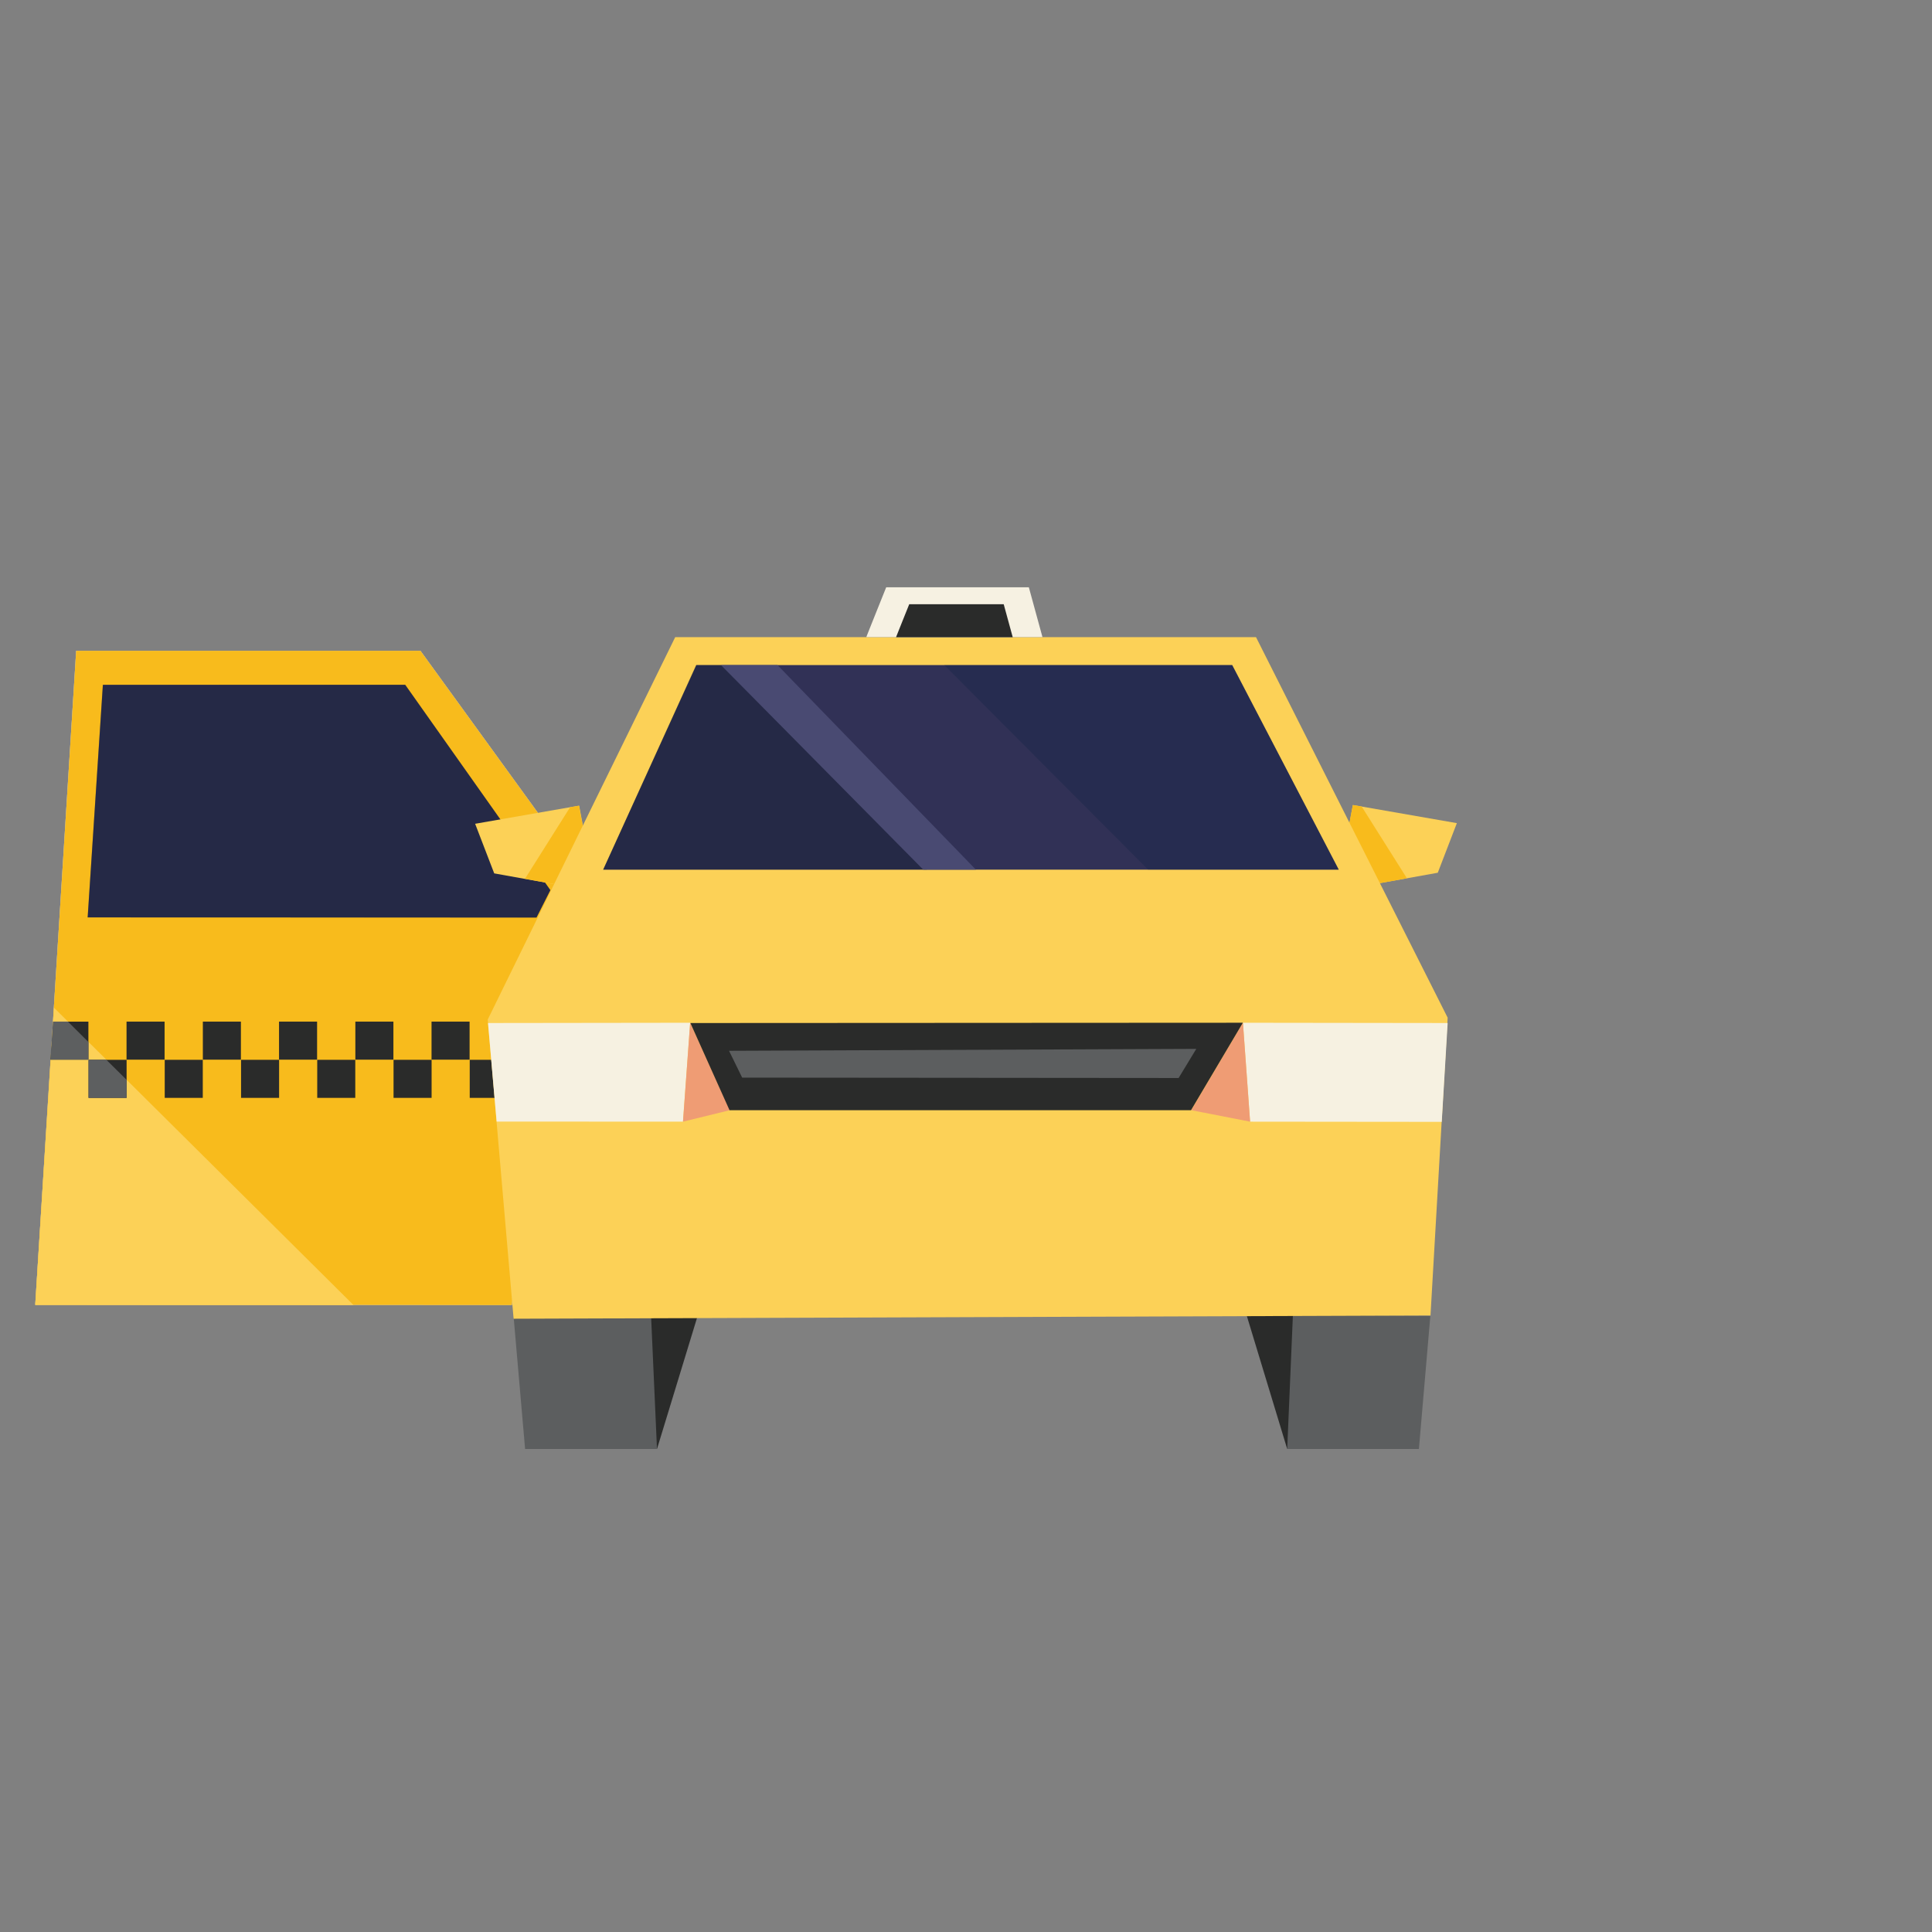 <?xml version="1.0" encoding="UTF-8" standalone="no"?>
<!DOCTYPE svg PUBLIC "-//W3C//DTD SVG 1.1//EN" "http://www.w3.org/Graphics/SVG/1.1/DTD/svg11.dtd">
<!-- Uploaded to: SVG Repo, www.svgrepo.com, Generator: SVG Repo Mixer Tools -->
<svg width="800px" height="800px" viewBox="0 -90 360 360" version="1.1" xmlns="http://www.w3.org/2000/svg" xmlns:xlink="http://www.w3.org/1999/xlink" xml:space="preserve" xmlns:serif="http://www.serif.com/" style="fill-rule:evenodd;clip-rule:evenodd;stroke-linejoin:round;stroke-miterlimit:2;">
    <rect x="0" y="-90" width="360" height="360" fill="#808080" stroke="none"/>
    <g id="taxi-inbound-door-left" transform="matrix(1.27,0,0,1.27,7.097,19.43)">
        <g id="door-inbound-left" transform="matrix(1,0,0,1,-0.418,0.001)">
            <path d="M6.006,9.32L-0,105.256L69.922,105.32L69.923,105.32L77.901,38.819L56.521,9.32L6.006,9.32Z" style="fill:rgb(193,190,187);fill-rule:nonzero;"/>
            <path d="M6.006,9.32L-0,105.256L69.922,105.32L69.923,105.32L77.901,38.819L56.521,9.32L6.006,9.32Z" style="fill:rgb(193,190,187);fill-rule:nonzero;"/>
            <path d="M6.006,9.32L-0,105.256L69.922,105.32L69.923,105.32L77.901,38.819L56.521,9.32L6.006,9.32Z" style="fill:rgb(248,187,28);fill-rule:nonzero;"/>
            <path d="M0.002,105.32L46.707,105.32L2.754,61.686L0.002,105.32Z" style="fill:rgb(252,209,87);fill-rule:nonzero;"/>
            <path d="M73.552,48.453L7.696,48.432L9.929,14.308L54.278,14.308L75.578,44.432L73.552,48.453Z" style="fill:rgb(49,49,86);fill-rule:nonzero;"/>
            <g opacity="0.3">
                <clipPath id="_clip1">
                    <rect x="7.68" y="14.292" width="67.899" height="34.172"/>
                </clipPath>
                <g clip-path="url(#_clip1)">
                    <path d="M9.909,14.337L7.68,48.443L73.528,48.465L75.578,44.433L54.282,14.293L9.909,14.337Z" style="fill:rgb(10,23,35);fill-rule:nonzero;"/>
                </g>
            </g>
            <path d="M7.801,69.309L2.218,69.309L2.78,63.726L7.801,63.726L7.801,69.309Z" style="fill:rgb(42,43,42);fill-rule:nonzero;"/>
            <rect x="7.822" y="69.331" width="5.583" height="5.583" style="fill:rgb(42,43,42);fill-rule:nonzero;"/>
            <rect x="13.395" y="63.725" width="5.583" height="5.583" style="fill:rgb(42,43,42);fill-rule:nonzero;"/>
            <rect x="18.999" y="69.331" width="5.583" height="5.583" style="fill:rgb(42,43,42);fill-rule:nonzero;"/>
            <rect x="24.593" y="63.725" width="5.583" height="5.583" style="fill:rgb(42,43,42);fill-rule:nonzero;"/>
            <rect x="30.197" y="69.331" width="5.583" height="5.583" style="fill:rgb(42,43,42);fill-rule:nonzero;"/>
            <rect x="35.77" y="63.725" width="5.583" height="5.583" style="fill:rgb(42,43,42);fill-rule:nonzero;"/>
            <rect x="41.374" y="69.331" width="5.583" height="5.583" style="fill:rgb(42,43,42);fill-rule:nonzero;"/>
            <rect x="46.968" y="63.725" width="5.583" height="5.583" style="fill:rgb(42,43,42);fill-rule:nonzero;"/>
            <rect x="52.572" y="69.331" width="5.583" height="5.583" style="fill:rgb(42,43,42);fill-rule:nonzero;"/>
            <rect x="58.145" y="63.725" width="5.583" height="5.583" style="fill:rgb(42,43,42);fill-rule:nonzero;"/>
            <rect x="63.749" y="69.331" width="5.583" height="5.583" style="fill:rgb(42,43,42);fill-rule:nonzero;"/>
            <path d="M7.801,69.309L2.218,69.309L2.6,63.718L4.796,63.726L7.801,66.715L7.801,69.309Z" style="fill:rgb(93,95,96);fill-rule:nonzero;"/>
            <path d="M13.405,74.913L7.822,74.913L7.822,69.33L10.433,69.33L13.405,72.268L13.405,74.913Z" style="fill:rgb(93,95,96);fill-rule:nonzero;"/>
        </g>
        <g id="taxi-inbound" transform="matrix(1,0,0,1,-0.151,0)">
            <path d="M83.116,41.098L80.795,38.759L79.536,32.038L64.275,34.7L67.075,41.979L80.726,44.429L83.116,41.098Z" style="fill:rgb(252,209,87);fill-rule:nonzero;"/>
            <path d="M71.592,42.767L78.213,32.265L79.51,32.057L80.779,38.754L83.038,40.939L80.711,44.433L71.592,42.767Z" style="fill:rgb(248,187,28);fill-rule:nonzero;"/>
            <path d="M191.795,38.665L189.473,41.005L191.863,44.335L205.515,41.885L208.315,34.606L193.054,31.946L191.795,38.665Z" style="fill:rgb(252,209,87);fill-rule:nonzero;"/>
            <path d="M200.987,42.697L194.346,32.166L193.049,31.958L191.78,38.655L189.521,40.84L191.848,44.334L200.987,42.697Z" style="fill:rgb(248,187,28);fill-rule:nonzero;"/>
            <path d="M183.424,126.433L202.746,126.433L204.425,106.901L179.433,106.691L183.424,126.433Z" style="fill:rgb(92,94,95);fill-rule:nonzero;"/>
            <path d="M177.431,106.692L183.423,126.434L184.263,106.692L177.431,106.692Z" style="fill:rgb(42,43,42);fill-rule:nonzero;"/>
            <path d="M69.927,107.112L71.606,126.433L90.957,126.433L94.92,106.901L69.927,107.112Z" style="fill:rgb(92,94,95);fill-rule:nonzero;"/>
            <path d="M90.088,106.901L90.957,126.433L96.921,106.901L90.088,106.901Z" style="fill:rgb(42,43,42);fill-rule:nonzero;"/>
            <path d="M93.628,7.321L66.123,63.422L69.919,107.321L202.556,106.852L204.446,106.845L206.965,63.152L178.847,7.321L93.628,7.321Z" style="fill:rgb(252,209,87);fill-rule:nonzero;"/>
            <path d="M175.357,11.414L96.731,11.414L83.061,41.433L190.986,41.433L175.357,11.414Z" style="fill:rgb(49,49,86);fill-rule:nonzero;"/>
            <g opacity="0.3">
                <clipPath id="_clip2">
                    <rect x="133.1" y="11.414" width="57.886" height="30.019"/>
                </clipPath>
                <g clip-path="url(#_clip2)">
                    <path d="M175.321,11.414L133.1,11.414L163.011,41.434L190.987,41.434L175.321,11.414Z" style="fill:rgb(15,35,66);fill-rule:nonzero;"/>
                </g>
            </g>
            <g opacity="0.3">
                <clipPath id="_clip3">
                    <rect x="83.061" y="11.414" width="47.504" height="30.019"/>
                </clipPath>
                <g clip-path="url(#_clip3)">
                    <path d="M96.69,11.414L83.061,41.434L130.565,41.434L100.346,11.414L96.69,11.414Z" style="fill:rgb(10,23,35);fill-rule:nonzero;"/>
                </g>
            </g>
            <path d="M130.024,41.433L137.749,41.433L108.634,11.414L100.347,11.414L130.024,41.433Z" style="fill:rgb(73,74,114);fill-rule:nonzero;"/>
            <path d="M206.965,63.934L176.928,63.895L177.979,78.406L206.098,78.434L206.965,63.934Z" style="fill:rgb(246,241,225);fill-rule:nonzero;"/>
            <path d="M177.979,78.406L169.356,76.724L176.927,63.895L177.979,78.406Z" style="fill:rgb(239,156,116);fill-rule:nonzero;"/>
            <path d="M66.165,63.934L95.824,63.895L94.772,78.406L67.428,78.392L66.165,63.934Z" style="fill:rgb(246,241,225);fill-rule:nonzero;"/>
            <path d="M94.772,78.406L101.642,76.724L95.824,63.895L94.772,78.406Z" style="fill:rgb(239,156,116);fill-rule:nonzero;"/>
            <path d="M101.598,76.723L169.313,76.723L176.917,63.892L95.857,63.935L101.598,76.723Z" style="fill:rgb(42,43,42);fill-rule:nonzero;"/>
            <path d="M170.083,67.727L167.491,71.999L103.453,71.944L101.527,68.008L170.083,67.727Z" style="fill:rgb(92,94,95);fill-rule:nonzero;"/>
            <path d="M121.669,7.312L147.515,7.312L145.515,0L124.588,0C124.588,0 121.628,7.368 121.669,7.312" style="fill:rgb(246,241,226);fill-rule:nonzero;"/>
            <path d="M126.032,7.33L143.152,7.33L141.827,2.486L127.966,2.486C127.966,2.486 126.005,7.367 126.032,7.33" style="fill:rgb(42,43,42);fill-rule:nonzero;"/>
        </g>
    </g>
</svg>